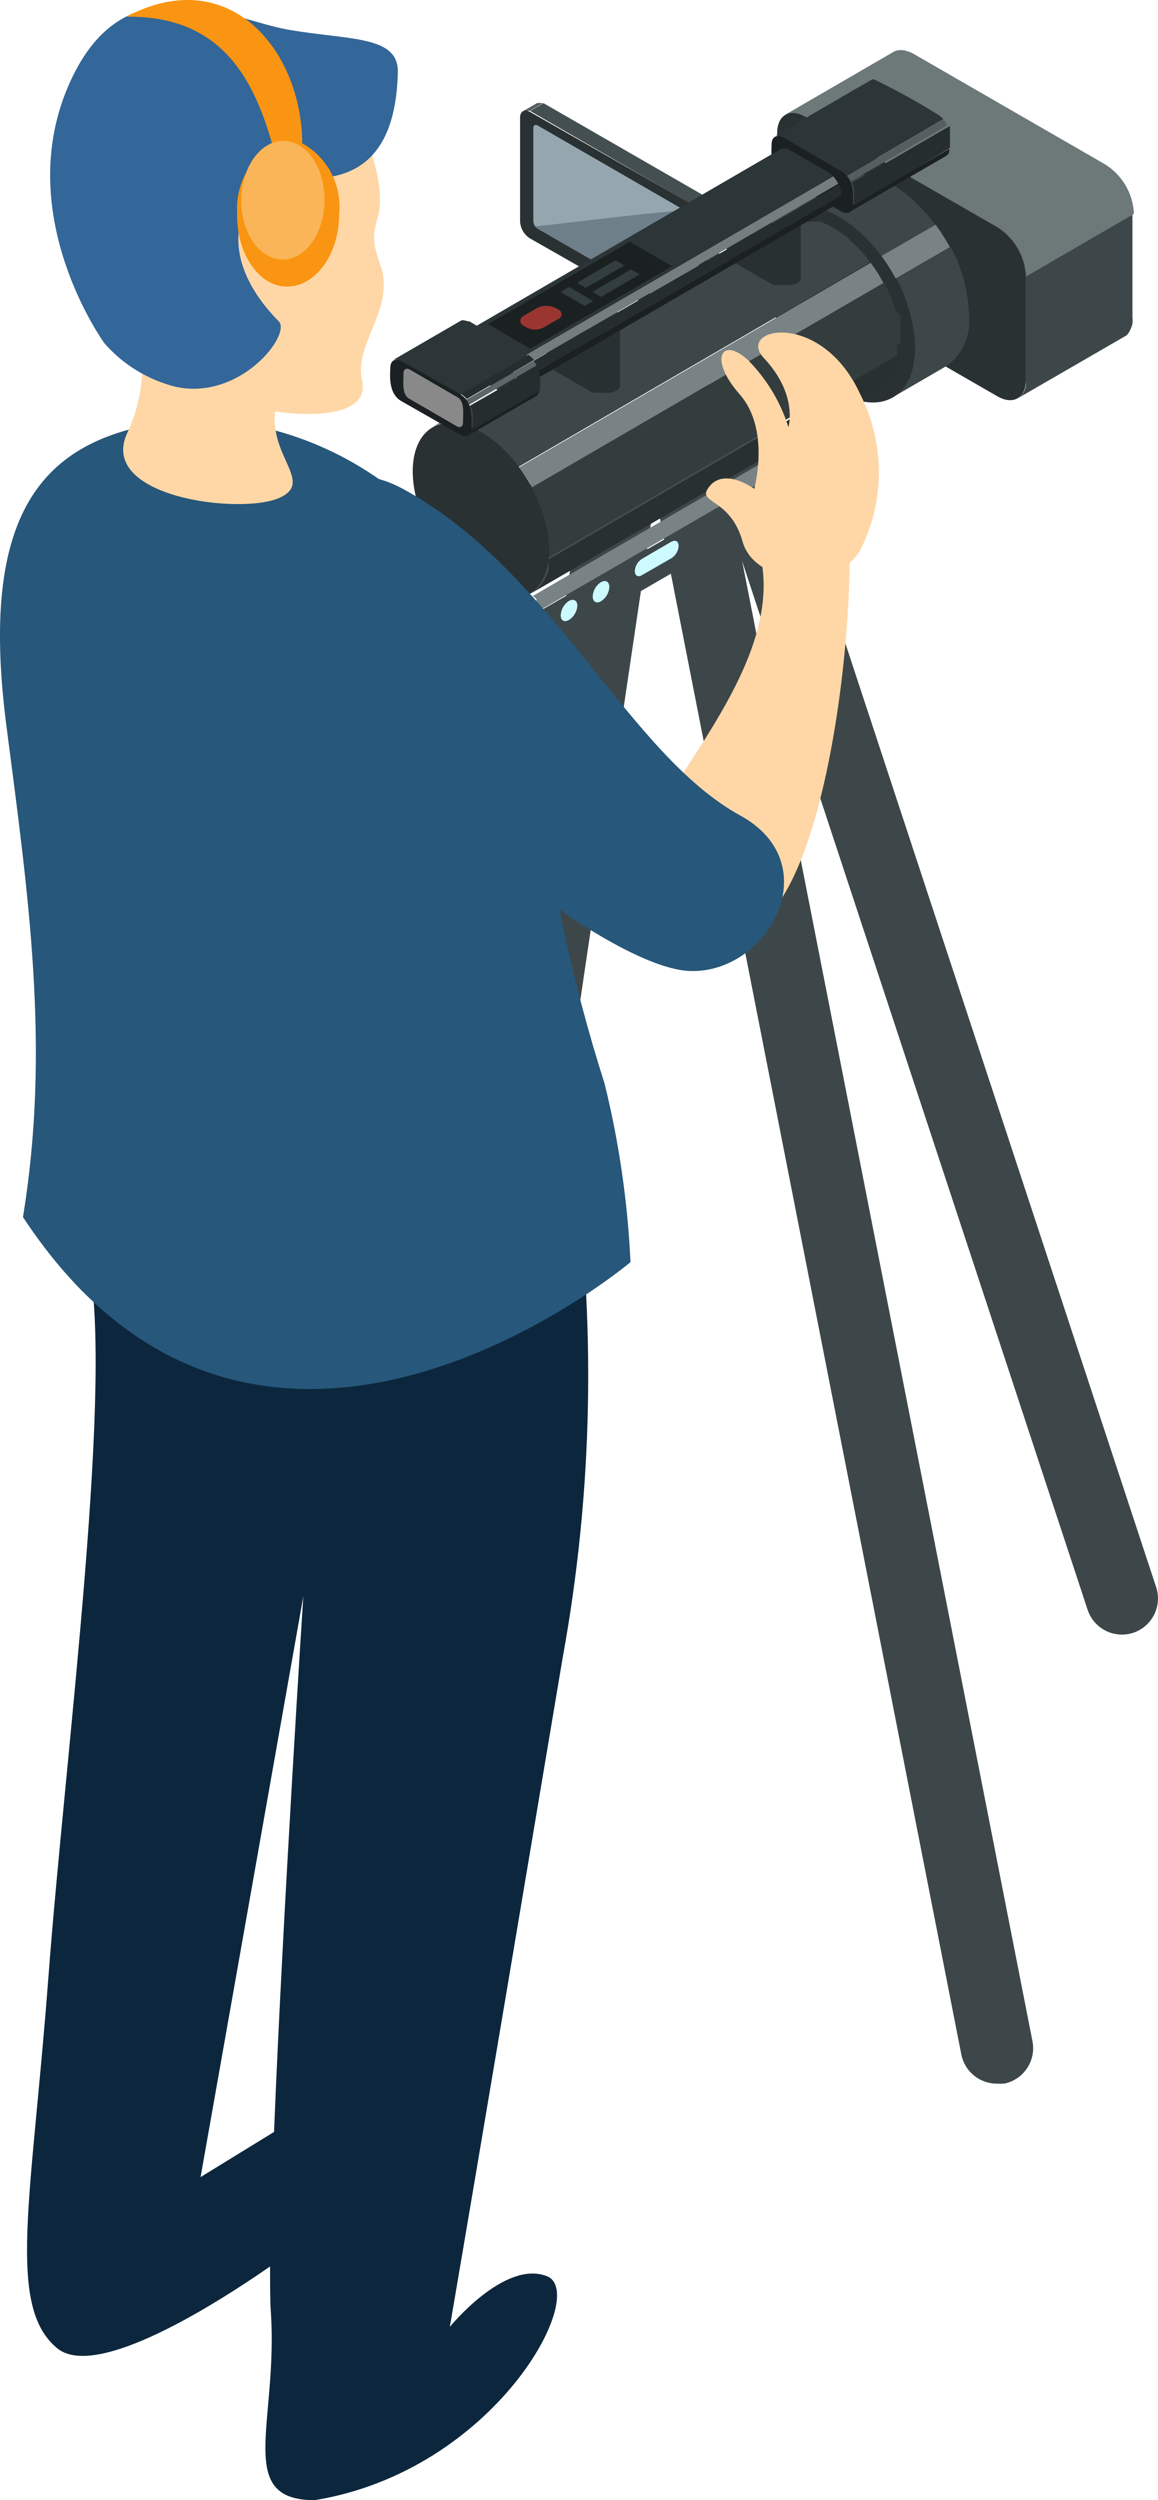 <?xml version="1.0" encoding="UTF-8"?><svg id="Layer_2" xmlns="http://www.w3.org/2000/svg" xmlns:xlink="http://www.w3.org/1999/xlink" viewBox="0 0 326.13 703.97"><defs><style>.cls-1{fill:none;}.cls-2{clip-path:url(#clippath);}.cls-3{fill:#f99512;}.cls-4{fill:#ffd7a6;}.cls-5{fill:#fbb559;}.cls-6{fill:#333e40;}.cls-7{fill:#369;}.cls-8{fill:#ccfaff;}.cls-9{fill:#252d2e;}.cls-10{fill:#444f51;}.cls-11{fill:#0c273d;}.cls-12{fill:#1b2122;}.cls-13{fill:#1b2021;}.cls-14{fill:#95a6af;}.cls-15{fill:#9b3530;}.cls-16{fill:#898989;}.cls-17{fill:#6d7879;}.cls-18{fill:#6f7f89;}.cls-19{fill:#27577a;}.cls-20{fill:#2a3132;}.cls-21{fill:#565f60;}.cls-22{fill:#293031;}.cls-23{fill:#2c3537;}.cls-24{fill:#343d3e;}.cls-25{fill:#3d4749;}.cls-26{fill:#5d6668;}.cls-27{fill:#747e7f;}.cls-28{fill:#798385;}</style><clipPath id="clippath"><polygon class="cls-1" points="137.28 91.14 177.27 67.92 189.39 74.9 149.35 98.17 137.28 91.14"/></clipPath></defs><g id="Layer_1-2"><path class="cls-25" d="M122.41,497.64c-.51,.05-1.02,.05-1.53,0-5.55-.84-9.38-6.01-8.56-11.56l50.94-343.84c.79-5.63,6-9.55,11.64-8.76,5.63,.79,9.55,6,8.76,11.64,0,.04-.01,.08-.02,.12l-50.94,343.85c-.82,5.02-5.21,8.67-10.29,8.55Z"/><path class="cls-25" d="M280.93,586.69c-4.94,.09-9.23-3.37-10.19-8.21L184.14,137.09c-.84-5.57,2.99-10.77,8.56-11.61,5.23-.79,10.19,2.55,11.44,7.69l86.6,441.39c1.18,5.5-2.32,10.92-7.82,12.1h-.13c-.62,.07-1.24,.08-1.86,.03Z"/><path class="cls-25" d="M315.93,460.25c-4.38-.01-8.26-2.84-9.63-7L200.14,131.08c-2.12-5.22,.4-11.18,5.62-13.3,5.22-2.12,11.18,.4,13.3,5.62h0c.17,.43,.32,.86,.44,1.31l106.1,322.15c1.78,5.33-1.11,11.1-6.44,12.88,0,0,0,0-.01,0h0c-1.04,.35-2.13,.52-3.22,.51Z"/><path class="cls-11" d="M158.06,326.89c-23.86,13.56-50.53,21.44-77.93,23-20.19,1.36-40.41-2.3-58.84-10.65,1,5.09,2,9.83,3.11,13.75,8.3,32.15-6,140.39-10.75,203.46s-11.87,92.79,2.41,104.71c10.9,9.07,44.63-12.33,60-23,0,5.7,0,10.18,.26,13.44,1.88,30.92-10.19,52.37,12.32,52.37,50.94-8.35,77.33-58.33,65.41-63.06s-27.36,14.26-27.36,14.26c0,0,6.83-39.63,31.79-188.48,8.54-46.85,9.47-94.77,2.75-141.92l-3.17,2.12Zm-80.89,273.4l-20.68,12.71,28.93-163.5s-5.8,89.71-8.25,151v-.21Z"/><path class="cls-19" d="M1.78,204.18c-7.74-60,10.19-80.18,44.47-85.27,34.28-5.09,94.8,17.52,105.14,96.78,3.25,30.33,9.56,60.25,18.85,89.31,4.09,16.51,6.54,33.39,7.33,50.38,0,0-104.68,88.28-171.1-12.68,7.79-47.59,1.53-90.48-4.69-138.52Z"/><path class="cls-4" d="M97.29,28.34c4.75,6.85,7.93,14.65,9.32,22.87,2,13.09-4.07,10.85,.46,23.23s-7.48,22.1-5.09,32.6-15.28,10.75-28.37,8.15-49-20.38-52.88-38.31C10.06,29.61,40.29-6.51,97.29,28.34Z"/><path class="cls-4" d="M37.49,81s7.13,22.56-1.58,40.75,31.58,23.28,42.64,18.49-5.61-13.09,0-28.83-14.11-32.13-41.06-30.41Z"/><path class="cls-7" d="M29.44,96.7c5.29,6.02,12.29,10.28,20.07,12.22,18.19,3.92,32.65-14.77,29-18.44-22.52-22.87-6.17-41.77,2.54-40.75,22.21,3.16,30.57-9,31-29.6,0-10.18-13.76-8.81-30.82-11.76S34.54-12,19.06,24.62s10.38,72.08,10.38,72.08Z"/><path class="cls-3" d="M95.51,60.33c0,11.3-6.67,20.37-14.67,20.37s-14.26-9.37-14.06-20.63c-.47-7.77,3.34-15.17,9.93-19.31C71.11,20.85,61.43,4.39,35.55,4.7c29-15.28,49.41,9.37,49.57,35.66,7.16,3.96,11.25,11.83,10.39,19.97Z"/><ellipse class="cls-5" cx="79.69" cy="56.37" rx="16.71" ry="11.72" transform="translate(22.52 135.5) rotate(-89.43)"/><path class="cls-25" d="M151.85,172.14c.21,3.51,.21,7.03,0,10.54h0c-.1,.28-.3,.52-.56,.67l76.41-44.27c.24-.15,.43-.36,.56-.61h0v-.41h0v-9.83l-76.41,43.91Z"/><path class="cls-10" d="M199.83,108.51h0c-.3-.2-.64-.32-1-.35h0c-.28-.08-.59-.08-.87,0l-76.41,44.21c.29-.07,.58-.07,.87,0,.38,.03,.75,.15,1.07,.36l25.47,14.67,76.25-44.27-25.38-14.62Z"/><path class="cls-28" d="M151.06,169.44h0c.22,.43,.41,.87,.56,1.32h0c.07,.44,.07,.89,0,1.33l76.41-44.22c.03-.14,.03-.27,0-.41h0c.02-.08,.02-.17,0-.25v-.56h0c.02-.19,.02-.37,0-.56h0c.03-.17,.03-.34,0-.51h0c-.24-.39-.51-.77-.81-1.12h0c-.3-.36-.66-.65-1.07-.87l-76.09,44.22c.37,.24,.71,.53,1,.86h0c.02,.26,.02,.51,0,.77Z"/><path class="cls-20" d="M149.15,167.4c1.58,1.08,2.58,2.83,2.7,4.74v9.42c0,1.79-1.27,2.45-2.75,1.58l-25.47-14.67c-1.59-1.07-2.59-2.82-2.7-4.74v-9.42c0-1.73,1.27-2.45,2.75-1.58l25.47,14.67Z"/><path class="cls-25" d="M288.88,77.85v29.15c.08,.57,.08,1.16,0,1.73h0c-.09,.49-.25,.97-.46,1.43h0c-.38,.78-.96,1.45-1.68,1.93l30.56-17.67c.51-.55,.91-1.19,1.17-1.89h0c.21-.44,.36-.9,.46-1.37h0c.08-.58,.08-1.16,0-1.74v-29.2l-30.05,17.63Z"/><path class="cls-17" d="M319.34,59.77c-.39-5.47-3.33-10.44-7.95-13.4l-54.05-31.18c-.51-.3-1.06-.54-1.63-.71h0c-.91-.35-1.89-.46-2.85-.31h0c-.41,.06-.81,.2-1.17,.41l-30.56,17.73c1.3-.57,2.77-.57,4.07,0h0c.57,.2,1.11,.46,1.63,.76l54,31.18c4.59,2.98,7.51,7.94,7.89,13.4v.35l30.57-17.73,.05-.5Z"/><path class="cls-1" d="M280.93,64l30.56-17.67c4.7,3.05,7.67,8.16,8,13.75l-30.56,17.73c-.27-5.63-3.25-10.78-8-13.81Z"/><path class="cls-20" d="M280.93,64c4.75,3.03,7.73,8.18,8,13.81v29.19c0,5.09-3.62,7.13-8.05,4.58l-54-31.12c-4.7-3.08-7.67-8.2-8-13.81v-29.2c0-5.09,3.57-7.08,8-4.53l54.05,31.08Z"/><path class="cls-21" d="M153.06,29h-1.78l-3.77,2.19h1.73l3.73-2.19h.09Z"/><path class="cls-1" d="M147.37,31l3.77-2.19c.59-.37,1.34-.37,1.93,0l-3.77,2.19c-.59-.37-1.34-.37-1.93,0Z"/><path class="cls-25" d="M198.87,63v29.29c.08,.35,.08,.72,0,1.07h0c-.12,.29-.34,.52-.62,.66l3.83-2.19c.2-.1,.35-.26,.45-.46h0v-1.07h0v-29.3l-3.66,2Z"/><polygon class="cls-10" points="149.3 31.24 153.07 29.05 199.94 56.05 196.11 58.29 149.3 31.24"/><path class="cls-21" d="M202.64,60.68v-2.24h0v-.25c.01-.1,.01-.21,0-.31h0l-3.82,2.24h0v.36h0v.41h0v1.83l3.76-2.24,.06,.2Z"/><path class="cls-1" d="M196.22,58.29l3.82-2.24c1.62,1.04,2.62,2.81,2.7,4.73l-3.77,2.22c-.11-1.92-1.13-3.67-2.75-4.71Z"/><path class="cls-20" d="M196.22,58.29c1.63,1.04,2.65,2.81,2.75,4.74v29.29c0,1.73-1.22,2.44-2.75,1.58l-47-26.8c-1.63-1.04-2.65-2.81-2.75-4.74v-29.29c0-1.73,1.22-2.44,2.75-1.58l47,26.8Z"/><path class="cls-18" d="M195.61,60.84c.69,.48,1.12,1.24,1.17,2.08v26.24c0,.76-.56,1.07-1.22,.71l-44.17-25.47c-.71-.46-1.15-1.24-1.17-2.09v-26.31c0-.77,.56-1.07,1.22-.66l44.17,25.5Z"/><path class="cls-14" d="M192.75,59.21l-41.31-23.84c-.32-.26-.79-.21-1.06,.11-.13,.15-.19,.35-.16,.55v26.23c.04,.54,.23,1.05,.56,1.48,13.96-1.48,27.96-3.41,41.97-4.53Z"/><path class="cls-25" d="M262.44,62c-5.5-6.78-13.7-14-23.08-12.59-6.36,2.99-12.52,6.4-18.44,10.19,10.5-5.09,21.24,4.69,27.26,12.58l15.28-8.81c-.31-.48-.65-.94-1.02-1.37Z"/><path class="cls-25" d="M272.88,88.19c-.29-6.5-2.02-12.85-5.09-18.59l-15.28,8.86c3.24,6.2,4.99,13.07,5.09,20.07,.27,5.14-1.99,10.09-6.06,13.25l15.28-8.87c4.5-3.47,6.81-9.08,6.06-14.72Z"/><path class="cls-28" d="M266.46,67.71l-1.58-2.49-1.37-1.94-15.28,8.81,1.37,1.94,1.58,2.55,1.07,1.88,15.28-8.86-1.07-1.89Z"/><ellipse class="cls-20" cx="236.29" cy="85.76" rx="17.52" ry="30.21" transform="translate(-11.1 130.33) rotate(-30.16)"/><path class="cls-25" d="M244.36,72.86l-.72-.92-.76-.87-.77-.81-.76-.82-.82-.81-.86-.77-.82-.76-.86-.71-.87-.61-.81-.61-.82-.51-.81-.51h0l-.61-.36-.77-.41-.81-.35-.77-.36-.76-.26h-5.76c-.36-.02-.71-.02-1.07,0h0l-1.27,.36-1.53,.71-99.48,56.7c.88-.47,1.83-.83,2.8-1.07h0c1.08-.16,2.18-.16,3.26,0h0c1.21,.11,2.41,.37,3.56,.76h0c1.35,.46,2.65,1.06,3.87,1.79h0l.82,.51,.81,.51,.82,.61c.31,.19,.6,.41,.87,.66l.86,.66,.87,.77,.81,.76c.31,0,.56,.56,.82,.81,.25,.29,.53,.56,.81,.82,.21,.29,.45,.57,.71,.82l.77,.91c.26,.27,.5,.56,.71,.87,.31,.41,.61,.76,.87,1.17l99-57.56-.53-1.12Z"/><path class="cls-28" d="M247.87,78c-.46-.76-.92-1.53-1.43-2.29l-1.22-1.71-99,57.56,1.22,1.73c.51,.71,1,1.48,1.42,2.24l1,1.68,98.93-57.51-.92-1.7Z"/><path class="cls-24" d="M253.63,96.34c.02-.31,.02-.61,0-.92v-1c-.03-.31-.03-.61,0-.92v-1.9c-.03-.33-.03-.67,0-1v-1c.03-.35-.06-.71-.26-1l-1.12-1.07-.3-1-.36-1-.36-1-.35-.91-.41-.92c-.16-.3-.3-.6-.41-.92l-.51-1-.61-1.17-99.08,57.58,.56,1.18c0,.3,.36,.66,.51,1l.41,.92,.41,.92,.35,.91c.14,.33,.26,.66,.36,1l.36,1,.3,1,.31,1c.02,.33,.02,.67,0,1-.04,.35,.05,.71,.25,1,.26,.31,0,.67,0,1v3.82c.03,.31,.03,.61,0,.92v.87h0v2.75l99-57.51v-2.75h0l.95-.88Z"/><path class="cls-22" d="M154.5,157.52v1.88c-.03,.33-.03,.67,0,1-.07,.35-.19,.69-.36,1-.13,.37-.28,.72-.46,1.07-.19,.46-.43,.91-.71,1.32-.83,1.35-1.99,2.47-3.36,3.26l99-57.51c1.37-.8,2.53-1.91,3.37-3.26,0-.4,.45-.81,.71-1.32l.46-1.07,.3-1c.03-.33,.03-.67,0-1,.03-.33,.03-.67,0-1v-.89l-98.95,57.52Z"/><ellipse class="cls-20" cx="135.46" cy="143.74" rx="15.69" ry="27.1" transform="translate(-53.88 87.52) rotate(-30.16)"/><path class="cls-22" d="M175.23,91.55h0c-.33,.43-.75,.8-1.22,1.07-.56,.31-1.16,.54-1.79,.66h0c-.66,.08-1.34,.08-2,0h0c-.69,.08-1.4,.08-2.09,0h0c-.66-.13-1.3-.37-1.88-.71l-10.7-6.16c-.95-.42-1.59-1.32-1.68-2.35v17.63c.1,1.02,.74,1.91,1.68,2.34l10.7,6.17,.86,.4h5.15l1.27-.56h0c.26-.14,.49-.31,.71-.51l.36-.4h0v-.62c.03-.11,.03-.24,0-.35h0v-17.58c.3,.26,.51,.59,.63,.97Z"/><path class="cls-10" d="M173.96,88c1.28,.43,1.97,1.81,1.54,3.09-.24,.73-.81,1.3-1.54,1.54-2.54,1.33-5.56,1.33-8.1,0l-10.7-6.16c-1.3-.48-1.96-1.92-1.48-3.21,.25-.69,.79-1.23,1.48-1.48,2.52-1.25,5.48-1.25,8,0l10.8,6.22Z"/><path class="cls-22" d="M225.97,61.45h0c-.34,.43-.76,.79-1.23,1.07-.56,.31-1.16,.53-1.78,.66h0c-.67,.05-1.33,.05-2,0h0c-.7,0-1.4-.09-2.08-.26h0c-.65-.14-1.27-.38-1.84-.71l-10.7-6.16c-.95-.41-1.6-1.32-1.68-2.35v17.58c.09,1.04,.73,1.95,1.68,2.39l10.7,6.17,.82,.4h5.35l1.27-.56h0c.27-.14,.51-.33,.71-.56,.15-.09,.27-.21,.36-.35h0v-1h0v-17.6c.3,.36,.44,.82,.42,1.28Z"/><path class="cls-10" d="M224.69,57.88c2.24,1.33,2.24,3.41,0,4.69-2.52,1.25-5.48,1.25-8,0l-10.69-6.17c-1.29-.47-1.96-1.9-1.49-3.19,.25-.69,.8-1.24,1.49-1.49,2.53-1.27,5.52-1.27,8.05,0l10.64,6.16Z"/><path class="cls-1" d="M218.06,38.52l27.41-15.94c.75-.37,1.64-.27,2.29,.25l-27.4,15.9c-.67-.49-1.55-.57-2.3-.21Z"/><path class="cls-13" d="M239.97,57.73v.76c-.09,.53-.4,1-.86,1.28l27.4-15.9c.4-.26,.69-.66,.82-1.12v-.35c.02-.15,.02-.31,0-.46h0l-27.36,15.79Z"/><path class="cls-1" d="M266.46,43.87l-27.4,15.9c.64-.46,.98-1.22,.91-2l27.56-16.1c.09,.88-.33,1.73-1.07,2.2Z"/><path class="cls-23" d="M265.6,33.48c-.4-.46-.86-.85-1.38-1.17h0c-5.82-3.63-11.83-6.94-18-9.93-.22-.06-.44-.06-.66,0l-27.44,15.94c.71-.4,1.58-.4,2.29,0h0l16.56,9.93h0c.3,.18,.58,.4,.81,.67,.2,.17,.39,.36,.56,.56l27.41-16h-.15Z"/><path class="cls-21" d="M266.72,35.11c-.3-.51-.64-1.01-1-1.48l-27.41,16c.4,.5,.74,1.05,1,1.63l27.41-15.9v-.25Z"/><path class="cls-9" d="M267.53,37.71c-.02-.15-.02-.31,0-.46v-.66h0c.03-.22,.03-.44,0-.66,.02-.15,.02-.31,0-.46l-27.4,15.89h0v.46c.19,.48,.32,.97,.4,1.48v4.53l27-16.2v-3.92Z"/><path class="cls-12" d="M236.97,48.25c3.41,1.89,3.41,6.06,3.21,9.48,0,2-1.43,2.85-3.21,1.83l-16.45-9.47c-3.37-1.94-3.37-6.12-3.21-9.53,0-2,1.47-2.85,3.26-1.83l16.4,9.52Z"/><path class="cls-23" d="M234.52,49.53h0c-.36-.39-.77-.73-1.22-1l-10.85-6.27c-.46-.25-.96-.4-1.48-.46h0c-.44-.04-.88,.05-1.27,.26l-91.33,53.08c.38-.22,.83-.31,1.27-.26h0c4.22,2.01,8.32,4.26,12.28,6.73h0c.64,.41,1.23,.91,1.73,1.48l91.33-53.09-.46-.47Z"/><path class="cls-27" d="M235.95,51.46c-.36-.64-.79-1.23-1.27-1.78l-91.34,53.08c.52,.63,.98,1.29,1.38,2l91.33-53-.1-.3Z"/><path class="cls-9" d="M236.97,54.77v-.35c-.09-.65-.26-1.28-.51-1.89v-.61h0l-91.74,52.88c.26,.59,.48,1.21,.66,1.83v1.27h0l91.59-52.9v-.23Z"/><path class="cls-13" d="M236.97,55l-91.39,52.87h0c.06,.39,.06,.78,0,1.17-.13,.59-.49,1.11-1,1.43l91.34-53.08c.68-.45,1.11-1.19,1.17-2-.03-.13-.07-.26-.12-.39Z"/><path class="cls-20" d="M141.56,101.28c3.77,1.48,6.72,12.18,0,9.32l-10.7-6.21c-3.77-1.48-6.72-12.12,0-9.27l10.7,6.16Z"/><path class="cls-13" d="M132.8,120.49h0c.02,.1,.02,.2,0,.3v.51c-.1,.53-.41,.99-.87,1.27l19-11c.46-.28,.77-.74,.87-1.27v-.82l-19,11.01Z"/><path class="cls-1" d="M150.88,111.52l-19.05,11c.69-.46,1.07-1.26,1-2.08l19-11.06c.09,.83-.28,1.65-.95,2.14Z"/><path class="cls-23" d="M132.19,90.48h-.36l-.92-.25h0c-.33-.08-.67-.08-1,0l-19.05,11.05c.33-.08,.67-.08,1,0h0c.45,.07,.88,.23,1.27,.46l16.46,9.47,19-11.05-16.4-9.68Z"/><path class="cls-9" d="M150.37,101.28l-.66-.66-.31-.26-.56-.4h0l-19,11h0c.52,.34,1,.73,1.43,1.17v.31l19-11.06,.1-.1Z"/><path class="cls-9" d="M151.85,105.41v-1c-.09-.4-.21-.79-.36-1.17h0l-19,11.1c.11,.19,.19,.4,.26,.61,.17,.38,.29,.77,.35,1.18,.03,.1,.03,.2,0,.3v4.57l19-11.05v-4l-.25-.54Z"/><path class="cls-26" d="M151.06,102.76c-.22-.41-.48-.8-.76-1.17l-19.05,11c.33,.43,.6,.91,.81,1.41l19.06-11.11-.06-.13Z"/><path class="cls-1" d="M129.59,111l19-11c1.91,1.22,3.12,3.29,3.26,5.55l-19,11.1c-.1-2.3-1.32-4.41-3.26-5.65Z"/><path class="cls-12" d="M129.59,111c3.36,1.94,3.36,6.11,3.21,9.48,0,2.08-1.48,2.9-3.26,1.88l-16.41-9.36c-3.41-1.89-3.41-6.12-3.2-9.48,0-2,1.42-2.85,3.2-1.83l16.46,9.31Z"/><path class="cls-16" d="M128.62,111.72c2.45,1.18,1.73,5.1,1.78,7.29,0,1.12-.81,1.58-1.78,1l-13.19-7.64c-2.45-1.23-1.74-5.1-1.79-7.29,0-1.12,.82-1.58,1.79-1l13.19,7.64Z"/><path class="cls-8" d="M160.2,169.23c-1.35,.9-2.2,2.38-2.29,4,0,1.48,1,2.09,2.34,1.32,1.38-.88,2.26-2.37,2.35-4,0-1.48-1.07-2.09-2.4-1.33"/><path class="cls-8" d="M169.27,163.89c-1.4,.89-2.27,2.41-2.34,4.07,0,1.48,1.07,2.09,2.34,1.33,1.38-.88,2.25-2.37,2.34-4,0-1.53-1.07-2.09-2.34-1.37"/><path class="cls-8" d="M188.98,152.58l-8.2,4.79c-1.19,.76-1.93,2.05-2,3.46,0,1.27,.92,1.78,2,1.12l8.25-4.74c1.24-.74,2.03-2.06,2.09-3.51,0-1.28-.91-1.78-2-1.17"/><g class="cls-2"><g><path class="cls-13" d="M147.67,91.76c-.79-.31-1.19-1.2-.88-1.99,0,0,0,0,0,0,.16-.4,.48-.72,.88-.88l3.77-2.19c1.6-.81,3.5-.81,5.1,0l.61,.36c.79,.22,1.25,1.04,1.03,1.82-.14,.5-.53,.89-1.03,1.03l-3.77,2.19c-1.58,.91-3.52,.91-5.1,0l-.61-.35m10.19-9.53l2.34-1.38,6.73,3.93-2.35,1.32-6.52-3.7m4.54-2.65l10.8-6.26,2.34,1.37-10.8,6.27-2.34-1.38m4.38,2.55l10.8-6.26,2.34,1.32-10.8,6.27-2.34-1.33m22.46-7.23l-12.12-7-40,23.28,12.07,7,40-23.28"/><path class="cls-15" d="M156.99,87.07l-.61-.36c-1.6-.81-3.49-.81-5.09,0l-3.77,2.19c-.79,.31-1.19,1.2-.88,1.99,0,0,0,0,0,0,.16,.4,.48,.72,.88,.88l.61,.35c1.57,.91,3.52,.91,5.09,0l3.77-2.19c.79-.2,1.26-1,1.06-1.79-.13-.52-.54-.93-1.06-1.06"/><polyline class="cls-6" points="175.74 74.69 173.34 73.32 162.55 79.58 164.89 80.96 175.74 74.69"/><polyline class="cls-6" points="167.08 84.78 160.36 80.86 158.01 82.23 164.74 86.1 167.08 84.78"/><polyline class="cls-6" points="180.07 77.19 177.73 75.86 166.93 82.13 169.27 83.45 180.07 77.19"/></g></g><path class="cls-4" d="M181.9,235.2c9.12-19.05,36.07-47.73,32.91-74.78s13.5-33.47,21.45-26,.66,119.51-26.54,127.81-36.99-8.13-27.82-27.03Z"/><path class="cls-19" d="M99.84,198.42c-14-27.56-17.57-78,14.11-60.51,42.08,23.23,62.71,74.22,94.49,91.69,24.86,13.6,8.1,44.42-14,43.81s-80.49-47.02-94.6-74.99Z"/><path class="cls-4" d="M209.11,152.42c-3.57-12.68-13.55-10.49-9.17-15.63s12.48,.86,12.48,.86c0,0,4.64-16.71-4.13-26.65s-5.09-16.35,2.24-9.73c5.32,5.31,9.26,11.83,11.51,19,0,0,2.81-9.07-6.87-19.41-8.1-8.61,16-13.8,27,9.94,7.02,13.71,7.14,29.94,.3,43.75-6.27,11.78-29.85,10.61-33.36-2.13Z"/></g></svg>